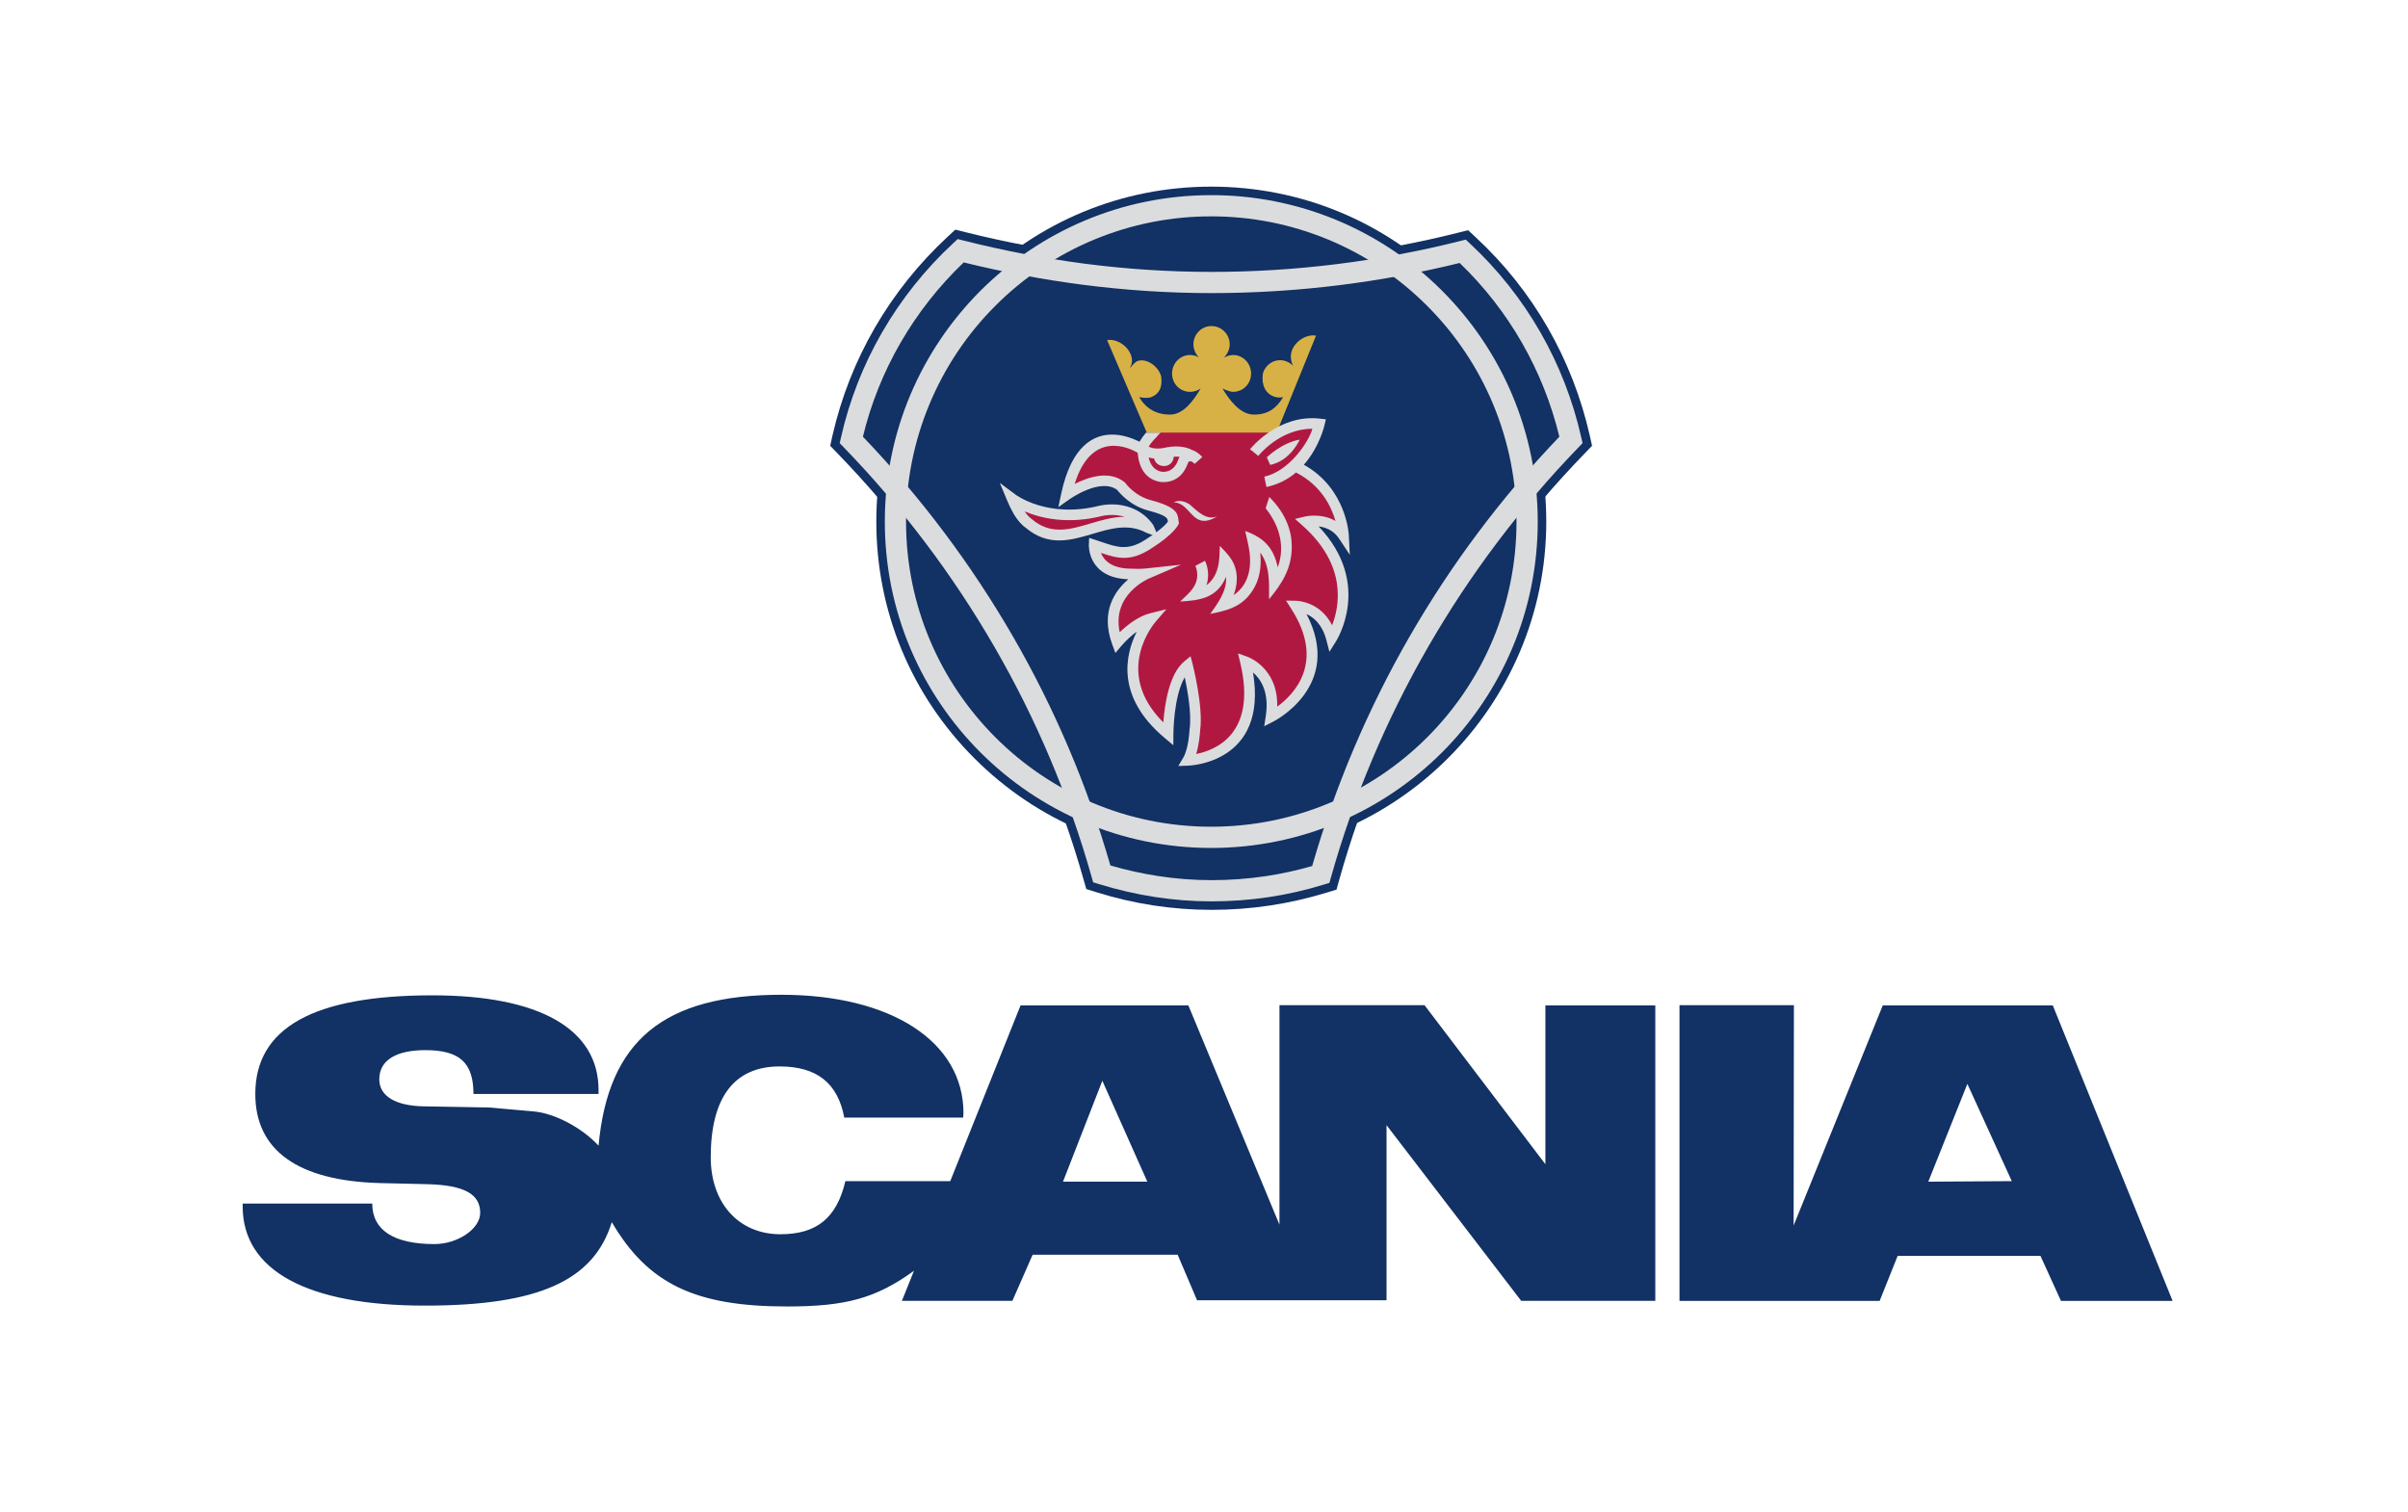 <svg xmlns="http://www.w3.org/2000/svg" width="129" height="81" viewBox="0 0 129 81" fill="none"><rect width="129" height="81" fill="white"></rect><path fill-rule="evenodd" clip-rule="evenodd" d="M64.897 14.096C69.37 14.096 73.812 13.554 78.105 12.47L78.647 12.334L79.054 12.711C82.125 15.557 84.235 19.232 85.168 23.343L85.288 23.885L84.897 24.291C78.692 30.692 74.145 38.599 71.749 47.122L71.598 47.665L71.056 47.83C69.06 48.442 66.984 48.752 64.897 48.749C62.818 48.749 60.74 48.433 58.722 47.8L58.195 47.635L58.044 47.108C55.635 38.599 51.086 30.708 44.866 24.291L44.475 23.885L44.595 23.343C45.529 19.246 47.668 15.557 50.77 12.681L51.177 12.304L51.719 12.44C56.117 13.539 60.544 14.096 64.897 14.096Z" fill="#123164"></path><path fill-rule="evenodd" clip-rule="evenodd" d="M46.946 27.952C46.946 23.148 48.814 18.645 52.202 15.256C55.591 11.868 60.094 10 64.883 10C69.688 10 74.191 11.868 77.579 15.256C80.968 18.645 82.836 23.148 82.836 27.952C82.836 37.832 74.778 45.889 64.884 45.889C60.094 45.889 55.592 44.021 52.203 40.633C48.813 37.244 46.946 32.742 46.946 27.952Z" fill="#123164"></path><path d="M51.627 14.06C50.302 15.326 49.163 16.775 48.245 18.361C47.334 19.935 46.655 21.631 46.227 23.398C49.33 26.637 52.033 30.237 54.277 34.121C56.503 37.977 58.252 42.09 59.485 46.37C60.311 46.611 61.163 46.803 62.039 46.937C62.985 47.084 63.941 47.157 64.897 47.158C65.889 47.158 66.855 47.086 67.796 46.946C68.64 46.82 69.475 46.638 70.295 46.4C71.531 42.108 73.282 37.982 75.51 34.112C77.745 30.231 80.441 26.634 83.537 23.399C83.11 21.633 82.434 19.936 81.53 18.36C80.627 16.786 79.505 15.348 78.197 14.09C76.071 14.613 73.916 15.011 71.743 15.28C69.497 15.559 67.212 15.704 64.897 15.704C62.557 15.704 60.251 15.547 57.979 15.253C55.841 14.975 53.72 14.576 51.627 14.06ZM47.263 17.792C48.289 16.02 49.575 14.41 51.078 13.019L51.305 12.809L51.602 12.883C53.749 13.427 55.926 13.843 58.122 14.13C60.327 14.415 62.584 14.568 64.898 14.568C67.168 14.568 69.407 14.426 71.606 14.152C73.835 13.875 76.046 13.462 78.224 12.913L78.522 12.838L78.748 13.049C81.739 15.834 83.818 19.458 84.712 23.445L84.78 23.744L84.569 23.963C81.447 27.19 78.736 30.789 76.496 34.68C74.262 38.558 72.517 42.699 71.302 47.006L71.218 47.304L70.922 47.394C69.953 47.694 68.963 47.919 67.96 48.069C66.946 48.22 65.922 48.295 64.897 48.295C63.869 48.295 62.858 48.213 61.871 48.061C60.85 47.903 59.843 47.67 58.857 47.364L58.561 47.273L58.477 46.976C57.265 42.681 55.523 38.553 53.29 34.689C51.042 30.795 48.324 27.193 45.196 23.963L44.985 23.744L45.052 23.445C45.498 21.46 46.244 19.554 47.263 17.792Z" fill="#DBDCDD"></path><path d="M47.401 27.952C47.401 23.122 49.359 18.748 52.521 15.583C55.687 12.415 60.058 10.456 64.882 10.456C67.181 10.452 69.457 10.903 71.58 11.782C73.704 12.662 75.632 13.952 77.256 15.579C80.421 18.745 82.379 23.119 82.379 27.952C82.379 32.777 80.42 37.148 77.252 40.313C74.087 43.476 69.714 45.433 64.882 45.433C60.057 45.433 55.687 43.475 52.523 40.312C49.359 37.148 47.401 32.777 47.401 27.952ZM53.325 16.382C51.805 17.901 50.599 19.704 49.778 21.69C48.956 23.675 48.535 25.803 48.538 27.952C48.538 32.464 50.369 36.55 53.327 39.508C56.284 42.467 60.371 44.295 64.882 44.295C69.402 44.295 73.493 42.467 76.452 39.509C79.412 36.552 81.241 32.466 81.241 27.952C81.245 25.803 80.823 23.675 80.001 21.689C79.179 19.704 77.972 17.901 76.451 16.383C74.933 14.862 73.13 13.655 71.145 12.833C69.159 12.011 67.031 11.589 64.882 11.593C62.735 11.59 60.609 12.012 58.625 12.834C56.642 13.656 54.841 14.862 53.325 16.382Z" fill="#DBDCDD"></path><path d="M58.941 27.086C59.504 26.977 60.067 27.014 60.566 27.196C61.062 27.374 61.49 27.704 61.788 28.139L62.064 28.785L61.419 28.549C60.462 28.031 59.498 28.318 58.551 28.599C57.346 28.956 56.166 29.307 54.934 28.266C54.683 28.089 54.477 27.821 54.313 27.548C54.178 27.316 54.059 27.075 53.958 26.826L53.561 25.873L54.389 26.49C54.393 26.493 56.104 27.808 58.923 27.09L58.941 27.086Z" fill="#DBDCDD"></path><path fill-rule="evenodd" clip-rule="evenodd" d="M64.506 22.38C63.301 22.38 62.187 22.606 61.75 23.224C61.75 23.224 61.268 23.675 61.177 24.067C61.177 24.067 58.09 21.973 57.127 26.522C57.127 26.522 58.994 25.182 60.063 26.055C60.063 26.055 60.605 26.824 61.599 27.08C62.955 27.441 62.804 27.712 62.864 27.998C62.864 27.998 62.683 28.42 61.508 29.158C60.349 29.911 59.686 29.55 58.617 29.203C58.617 29.203 58.542 30.785 60.665 30.755C60.665 30.755 61.011 30.785 61.433 30.739C61.433 30.739 58.888 31.809 59.852 34.429C59.852 34.429 60.725 33.375 61.69 33.133C61.69 33.133 58.933 36.266 62.578 39.323C62.578 39.323 62.578 36.522 63.617 35.664C63.617 35.664 64.189 37.893 64.009 39.112C64.009 39.112 63.963 40.181 63.632 40.739C63.632 40.739 67.954 40.649 66.72 35.453C66.72 35.453 68.451 36.04 68.09 38.404C68.09 38.404 71.975 36.461 69.415 32.471C69.415 32.471 70.876 32.471 71.327 34.218C71.327 34.218 73.406 31.01 69.973 27.953C69.973 27.953 71.267 27.636 71.975 28.706C71.975 28.706 71.885 26.266 69.581 25.076C69.054 24.791 69.882 23.947 69.671 23.48L64.506 22.38Z" fill="#B01842"></path><path fill-rule="evenodd" clip-rule="evenodd" d="M67.186 24.247C67.186 24.247 68.587 22.47 70.68 22.712C70.68 22.712 70.093 25.332 67.788 25.814L67.186 24.247Z" fill="#B01842"></path><path fill-rule="evenodd" clip-rule="evenodd" d="M67.865 24.504C67.865 24.504 68.662 23.72 69.626 23.555C69.626 23.555 69.145 24.684 68.045 24.91L67.865 24.504ZM63.737 27.033C63.481 26.853 63.15 26.777 62.879 26.913C63.707 26.943 63.843 28.118 64.746 27.877C64.912 27.831 65.063 27.756 65.199 27.666C64.611 27.907 64.129 27.364 63.737 27.033ZM68.451 30.395C68.346 29.909 68.181 29.542 67.948 29.255C67.65 28.884 67.239 28.644 66.704 28.45C66.823 28.969 66.966 29.486 66.969 30.022C66.973 30.522 66.865 30.953 66.644 31.311C66.5 31.54 66.31 31.736 66.086 31.889C66.272 31.393 66.285 30.971 66.225 30.635C66.114 30.009 65.755 29.68 65.349 29.247C65.332 29.633 65.338 30.029 65.24 30.405C65.117 30.884 64.878 31.175 64.635 31.351C64.81 30.81 64.683 30.302 64.55 30.046L64.038 30.317C64.046 30.342 64.275 30.803 64.017 31.331C63.845 31.683 63.497 31.957 63.224 32.229C64.26 32.168 65.2 32.058 65.683 30.901C65.73 31.676 65.256 32.295 64.836 32.892C65.762 32.707 66.54 32.519 67.11 31.627C67.466 31.076 67.595 30.406 67.515 29.61C68.051 30.328 67.984 31.262 67.984 32.109C68.686 31.256 69.21 30.454 69.202 29.257C69.196 28.462 68.909 27.538 67.999 26.627L67.802 27.229C68.831 28.533 68.71 29.683 68.451 30.395Z" fill="#DBDCDD"></path><path d="M60.251 27.689C59.863 27.578 59.455 27.562 59.06 27.641C57.184 28.118 55.739 27.758 54.893 27.402C55.003 27.565 55.13 27.713 55.27 27.809L55.283 27.818L55.291 27.826C56.294 28.678 57.332 28.369 58.392 28.055C59.001 27.874 59.616 27.691 60.251 27.689Z" fill="#B01842"></path><path fill-rule="evenodd" clip-rule="evenodd" d="M65.486 20.813C65.846 21.416 66.433 22.214 67.172 22.214C67.925 22.214 68.376 21.883 68.738 21.28C68.527 21.311 68.467 21.311 68.257 21.25C67.789 21.085 67.564 20.618 67.654 20.015C67.805 19.488 68.332 19.187 68.844 19.337C69.025 19.397 69.175 19.488 69.281 19.609C69.16 19.383 69.115 19.096 69.19 18.84C69.341 18.313 69.959 17.891 70.501 17.982L68.392 23.178H61.434L59.31 18.223C59.838 18.133 60.455 18.554 60.605 19.081C60.681 19.337 60.636 19.533 60.515 19.744C60.621 19.623 60.786 19.397 60.952 19.337C61.464 19.187 62.051 19.639 62.202 20.15C62.292 20.753 62.097 21.129 61.63 21.295C61.419 21.34 61.238 21.31 61.027 21.28C61.389 21.883 61.931 22.214 62.684 22.214C63.421 22.214 63.964 21.416 64.325 20.813C64.159 20.933 63.958 20.997 63.753 20.994C63.211 20.994 62.788 20.558 62.788 20.015C62.788 19.473 63.21 19.021 63.753 19.021C63.919 19.021 64.099 19.067 64.234 19.157C64.045 18.969 63.937 18.715 63.933 18.449C63.933 17.907 64.37 17.47 64.897 17.47C65.439 17.47 65.877 17.907 65.877 18.449C65.877 18.72 65.742 18.991 65.56 19.172C65.71 19.082 65.877 19.021 66.058 19.021C66.6 19.021 67.022 19.473 67.022 20.015C67.022 20.558 66.6 20.994 66.058 20.994C65.846 20.994 65.486 20.813 65.486 20.813Z" fill="#D8B146"></path><path d="M63.187 24.473C63.084 24.465 62.981 24.465 62.879 24.473C62.874 24.609 62.817 24.737 62.718 24.831C62.619 24.924 62.488 24.974 62.352 24.971C62.094 24.971 61.88 24.804 61.824 24.567C61.727 24.557 61.631 24.538 61.537 24.511C61.604 24.821 61.778 25.189 62.222 25.273C62.224 25.273 62.85 25.405 63.117 24.639L63.118 24.636C63.14 24.576 63.163 24.522 63.187 24.473ZM62.184 23.181C62.107 23.24 62.039 23.31 61.981 23.388L61.966 23.411L61.946 23.429C61.946 23.43 61.683 23.677 61.538 23.931C61.684 24.008 61.986 24.097 62.511 23.966L62.533 23.962C63.225 23.845 63.658 24 63.865 24.112C64.159 24.202 64.407 24.483 64.409 24.485L63.999 24.855C63.999 24.855 63.731 24.554 63.634 24.824C63.208 26.043 62.124 25.815 62.121 25.814C61.154 25.632 60.978 24.705 60.95 24.26C60.541 24.019 58.483 22.98 57.572 25.93C58.272 25.574 59.428 25.171 60.242 25.835L60.274 25.862L60.293 25.887C60.294 25.889 60.778 26.574 61.669 26.804L61.671 26.804C63.047 27.171 63.089 27.514 63.13 27.859C63.134 27.89 63.138 27.921 63.142 27.939L63.16 28.026L63.125 28.108C63.124 28.109 62.909 28.611 61.66 29.396C60.56 30.109 59.878 29.925 58.979 29.623C59.123 29.995 59.527 30.485 60.661 30.469H60.681C60.682 30.469 61.016 30.497 61.403 30.456L63.27 30.256L61.545 30.999C61.539 31.001 59.544 31.84 59.985 33.875C60.35 33.522 60.96 33.022 61.62 32.857L62.483 32.642L61.904 33.317C61.897 33.325 59.57 35.97 62.321 38.705C62.388 37.792 62.622 36.117 63.436 35.444L63.78 35.161L63.892 35.592C63.893 35.599 64.472 37.852 64.293 39.13C64.289 39.211 64.253 39.841 64.082 40.397C65.092 40.202 67.351 39.336 66.443 35.518L66.323 35.009L66.816 35.185C66.82 35.187 68.469 35.747 68.423 37.86C69.312 37.214 71.015 35.49 69.177 32.624L68.892 32.179L69.419 32.187C69.422 32.187 70.704 32.187 71.363 33.5C71.755 32.495 72.184 30.302 69.784 28.165L69.377 27.803L69.907 27.676C69.911 27.676 70.771 27.466 71.543 27.912C71.325 27.147 70.784 26.017 69.451 25.328L69.445 25.325C69.439 25.323 69.433 25.319 69.428 25.315C68.975 25.704 68.43 25.971 67.846 26.092L67.731 25.537C69.014 25.269 70.093 23.735 70.307 22.974C68.561 22.963 67.411 24.422 67.407 24.427L66.966 24.071C66.969 24.066 68.462 22.172 70.713 22.43L71.03 22.467L70.956 22.777C70.955 22.782 70.697 23.938 69.85 24.9C72.166 26.191 72.259 28.686 72.259 28.693L72.312 29.729L71.739 28.863C71.433 28.401 70.996 28.247 70.641 28.205C73.57 31.278 71.573 34.36 71.567 34.37L71.218 34.924L71.054 34.29C70.838 33.456 70.374 33.076 69.993 32.902C72.005 36.765 68.229 38.653 68.218 38.659L67.725 38.912L67.809 38.363C68.007 37.073 67.531 36.377 67.125 36.029C67.945 40.932 63.653 41.023 63.641 41.024L63.123 41.042L63.387 40.596C63.682 40.1 63.724 39.106 63.724 39.103L63.724 39.092L63.727 39.072C63.846 38.275 63.622 37.009 63.469 36.287C62.863 37.324 62.861 39.319 62.861 39.326L62.857 39.929L62.395 39.542C59.745 37.32 60.29 35.053 60.898 33.843C60.594 34.068 60.315 34.327 60.068 34.614L59.753 34.987L59.584 34.528C58.935 32.765 59.733 31.643 60.448 31.038C58.248 30.96 58.331 29.199 58.331 29.193L58.346 28.819L58.702 28.934C58.841 28.98 58.939 29.013 59.035 29.046C59.847 29.321 60.432 29.519 61.352 28.922L61.355 28.919C62.197 28.391 62.48 28.069 62.567 27.946L62.564 27.929C62.546 27.775 62.527 27.623 61.527 27.356V27.357C60.553 27.106 59.972 26.409 59.854 26.255C58.947 25.567 57.293 26.753 57.288 26.756L56.697 27.171L56.847 26.465C57.398 23.868 58.599 23.267 59.62 23.285C60.119 23.294 60.601 23.45 61.046 23.664C61.147 23.493 61.263 23.332 61.392 23.182H62.184V23.181Z" fill="#DBDCDD"></path><path fill-rule="evenodd" clip-rule="evenodd" d="M109.972 53.871H100.861L96.087 65.663L96.102 53.855H89.973V69.7H100.696L101.66 67.289H109.311L110.409 69.7H116.389L109.972 53.871ZM82.789 62.379L76.313 53.855H68.543V65.617L63.663 53.871H54.672L50.907 63.284H45.289C44.823 65.257 43.753 66.13 41.81 66.13C39.581 66.13 38.075 64.473 38.075 62.004C38.075 58.796 39.34 57.139 41.765 57.139C43.753 57.139 44.883 58.027 45.229 59.88H51.6L51.614 59.639C51.614 55.812 47.744 53.299 41.855 53.299C35.56 53.299 32.578 55.753 32.066 61.385C31.162 60.406 29.687 59.639 28.572 59.548L26.193 59.338L22.684 59.277C21.178 59.247 20.319 58.72 20.319 57.831C20.319 56.823 21.192 56.266 22.789 56.266C24.626 56.266 25.364 56.942 25.364 58.614H32.065V58.404C32.065 55.136 28.903 53.329 23.165 53.329C16.794 53.329 13.677 55.075 13.677 58.614C13.677 61.641 15.967 63.268 20.349 63.388L22.954 63.449C24.867 63.509 25.725 63.976 25.725 64.985C25.725 65.843 24.52 66.657 23.27 66.657C21.086 66.657 19.942 65.904 19.942 64.487H13V64.638C13 68.072 16.464 69.954 22.759 69.954C28.828 69.954 31.81 68.629 32.774 65.481C34.717 68.794 37.247 70 42.171 70C45.304 70 46.931 69.563 48.964 68.087L48.316 69.699H54.234L55.319 67.229H63.09L64.129 69.668H74.279V60.285L81.494 69.699H88.677V53.871H82.789V62.379ZM103.301 63.314L105.395 58.073L107.774 63.284L103.301 63.314ZM56.946 63.314L59.054 57.907L61.464 63.314H56.946Z" fill="#123164"></path></svg>
